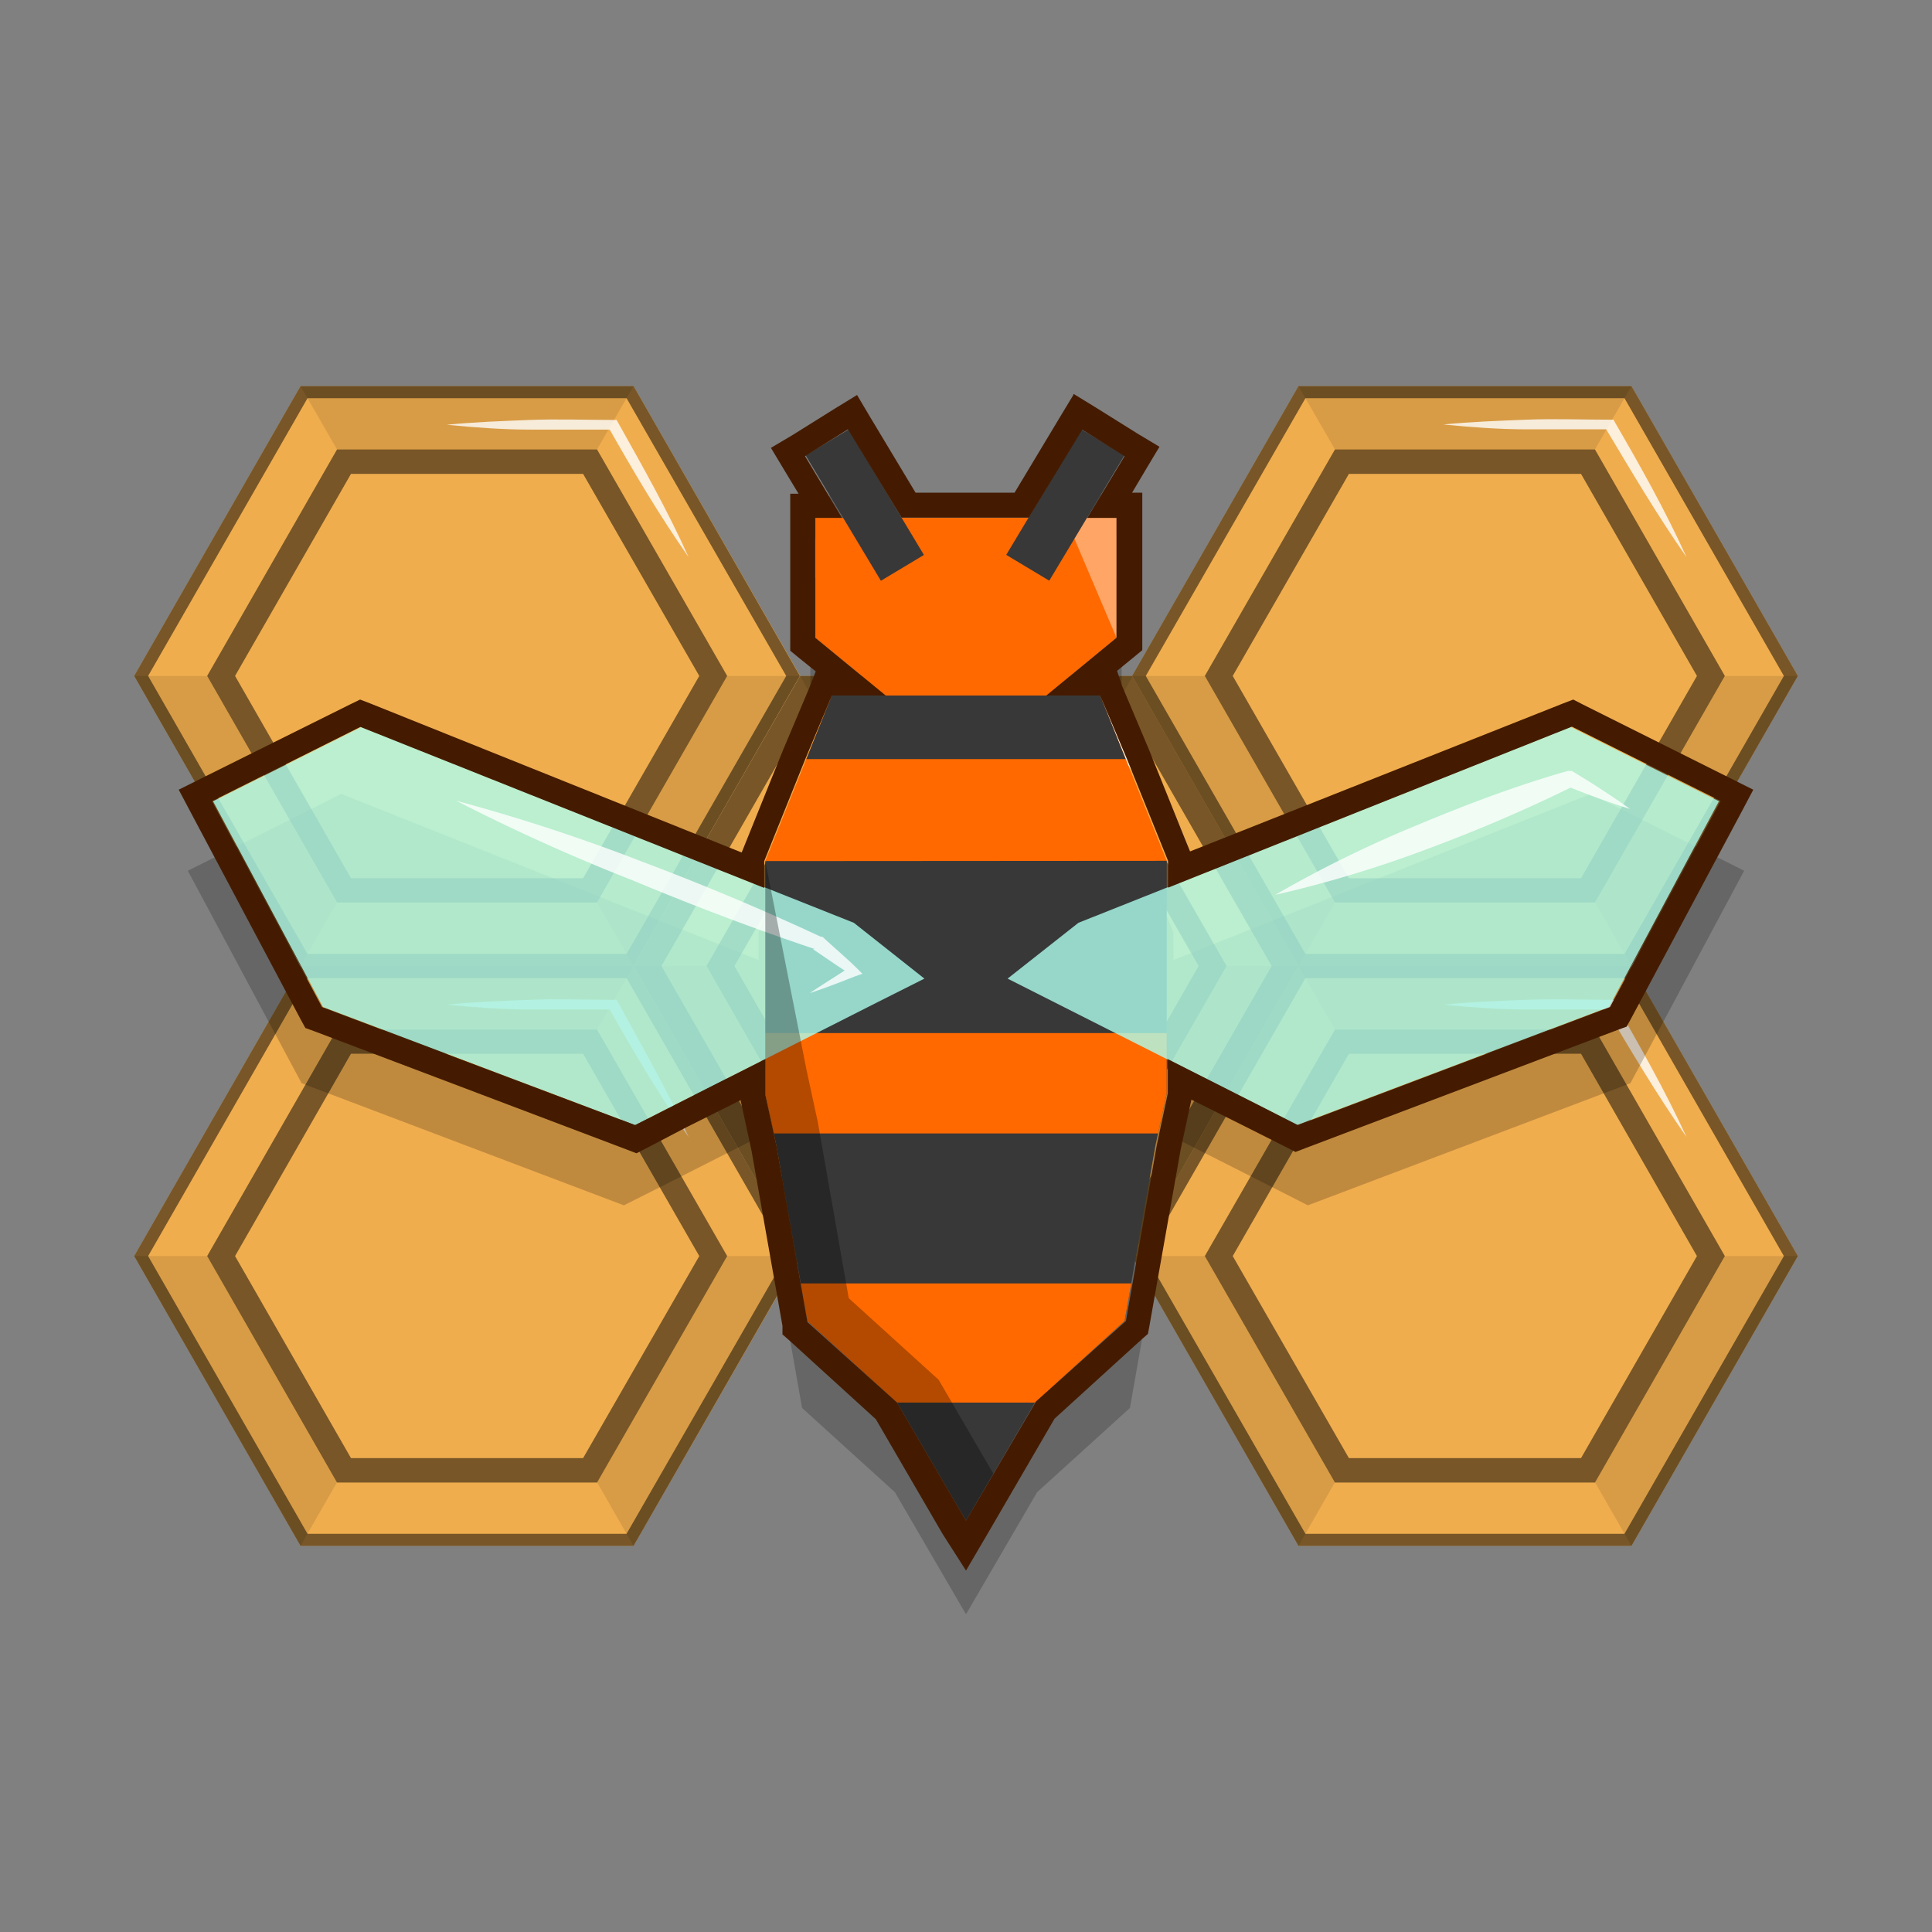 <svg xmlns="http://www.w3.org/2000/svg" viewBox="0 0 72 72"><rect x="0" y="0" width="72" height="72" fill="#808080" stroke="none"/><title>Bounty Bee - Level</title><polygon points="23.61 36 11.2 36 5 46.81 11.2 57.61 23.61 57.61 29.82 46.81 23.61 36" style="fill:#f0ad4e"/><polygon points="12.56 38.37 22.25 38.37 22.25 38.37 23.61 36 11.2 36 12.56 38.37 12.56 38.37" style="opacity:0.1"/><polygon points="27.1 46.81 22.25 55.24 22.25 55.24 23.61 57.61 29.82 46.81 27.1 46.81" style="opacity:0.1"/><polygon points="12.56 55.24 7.72 46.81 5 46.81 11.2 57.61 12.56 55.24 12.56 55.24" style="opacity:0.1"/><g style="opacity:0.5"><path d="M23.35,36.45,29.3,46.81,23.35,57.16H11.46L5.52,46.81l5.94-10.36H23.35m.26-.45H11.2L5,46.81l6.2,10.8H23.61l6.2-10.8L23.61,36Z"/></g><g style="opacity:0.5"><path d="M21.73,39.27l4.33,7.54-4.33,7.53H13.08L8.76,46.81l4.32-7.54h8.65m.52-.9H12.56L7.72,46.81l4.84,8.44h9.69l4.85-8.44-4.85-8.44Z"/></g><g style="opacity:0.8"><path d="M25.66,42.37c-1.1-1.57-2.07-3.21-3-4.86l.19.11c-1,0-2.07,0-3.1,0s-2.07-.08-3.1-.18c1-.1,2.06-.14,3.1-.18s2.07,0,3.1,0h.13l.06.11C23.93,39,24.87,40.63,25.66,42.37Z" style="fill:#fff"/></g><polygon points="42.22 25.19 29.82 25.19 23.61 36 29.82 46.81 42.22 46.81 48.43 36 42.22 25.19" style="fill:#f0ad4e"/><polygon points="31.17 27.56 40.86 27.56 40.86 27.56 42.22 25.19 29.82 25.19 31.17 27.56 31.17 27.56" style="opacity:0.1"/><polygon points="45.71 36 40.86 44.44 40.86 44.44 42.22 46.81 48.43 36 45.71 36" style="opacity:0.1"/><polygon points="31.17 44.44 26.33 36 23.61 36 29.82 46.81 31.17 44.44 31.17 44.44" style="opacity:0.1"/><g style="opacity:0.5"><path d="M41.7,26.09,47.39,36,41.7,45.91H30.34L24.65,36l5.69-9.91H41.7m.52-.9H29.81L23.61,36l6.2,10.81H42.22L48.43,36,42.22,25.19Z"/></g><g style="opacity:0.5"><path d="M40.34,28.46,44.67,36l-4.33,7.54H31.7L27.37,36l4.33-7.54h8.64m.52-.9H31.17L26.33,36l4.84,8.44h9.69L45.71,36l-4.85-8.44Z"/></g><g style="opacity:0.8"><path d="M44.28,31.57A35,35,0,0,1,41,26.82l.39.22a35,35,0,0,1-6.2-.45,35.93,35.93,0,0,1,6.2-.44h.26l.13.22A35.4,35.4,0,0,1,44.28,31.57Z" style="fill:#fff"/></g><polygon points="23.61 14.39 11.2 14.39 5 25.19 11.2 36 23.61 36 29.82 25.19 23.61 14.39" style="fill:#f0ad4e"/><polygon points="12.56 16.75 22.25 16.75 22.25 16.75 23.61 14.39 11.2 14.39 12.56 16.75 12.56 16.75" style="opacity:0.1"/><polygon points="27.1 25.19 22.25 33.63 22.25 33.63 23.61 36 29.82 25.19 27.1 25.19" style="opacity:0.1"/><polygon points="12.56 33.63 7.72 25.19 5 25.19 11.2 36 12.56 33.63 12.56 33.63" style="opacity:0.1"/><g style="opacity:0.5"><path d="M23.35,14.84,29.3,25.19,23.35,35.55H11.46L5.52,25.19l5.94-10.35H23.35m.26-.45H11.2L5,25.19,11.2,36H23.61l6.2-10.81-6.2-10.8Z"/></g><g style="opacity:0.5"><path d="M21.73,17.66l4.33,7.53-4.33,7.54H13.08L8.76,25.19l4.32-7.53h8.65m.52-.91H12.56L7.72,25.19l4.84,8.44h9.69l4.85-8.44-4.85-8.44Z"/></g><g style="opacity:0.8"><path d="M25.66,20.76c-1.1-1.57-2.07-3.22-3-4.86l.19.11c-1,0-2.07,0-3.1,0s-2.07-.08-3.1-.18c1-.1,2.06-.14,3.1-.18s2.07,0,3.1,0h.13l.06.11C23.93,17.35,24.87,19,25.66,20.76Z" style="fill:#fff"/></g><polygon points="60.8 36 48.39 36 42.19 46.81 48.39 57.61 60.8 57.61 67 46.81 60.8 36" style="fill:#f0ad4e"/><polygon points="49.75 38.37 59.44 38.37 59.44 38.37 60.8 36 48.39 36 49.75 38.37 49.75 38.37" style="opacity:0.1"/><polygon points="64.28 46.81 59.44 55.24 59.44 55.24 60.8 57.61 67 46.81 64.28 46.81" style="opacity:0.1"/><polygon points="49.75 55.24 44.9 46.81 42.19 46.81 48.39 57.61 49.75 55.24 49.75 55.24" style="opacity:0.1"/><g style="opacity:0.5"><path d="M60.54,36.45l5.94,10.36L60.54,57.16H48.65L42.7,46.81l5.95-10.36H60.54M60.8,36H48.39l-6.2,10.81,6.2,10.8H60.8L67,46.81,60.8,36Z"/></g><g style="opacity:0.5"><path d="M58.92,39.27l4.32,7.54-4.32,7.53H50.27l-4.33-7.53,4.33-7.54h8.65m.52-.9H49.75L44.9,46.81l4.85,8.44h9.69l4.84-8.44-4.84-8.44Z"/></g><g style="opacity:0.8"><path d="M62.85,42.37c-1.1-1.57-2.07-3.21-3.05-4.86l.2.11c-1,0-2.07,0-3.11,0s-2.06-.08-3.1-.18c1-.1,2.07-.14,3.1-.18s2.07,0,3.11,0h.13l.06.11C61.12,39,62.05,40.63,62.85,42.37Z" style="fill:#fff"/></g><polygon points="60.8 14.39 48.39 14.39 42.19 25.19 48.39 36 60.8 36 67 25.19 60.8 14.39" style="fill:#f0ad4e"/><polygon points="49.75 16.75 59.44 16.75 59.44 16.75 60.8 14.39 48.39 14.39 49.75 16.75 49.75 16.75" style="opacity:0.1"/><polygon points="64.28 25.19 59.44 33.63 59.44 33.63 60.8 36 67 25.19 64.28 25.19" style="opacity:0.1"/><polygon points="49.75 33.63 44.9 25.19 42.19 25.19 48.39 36 49.75 33.63 49.75 33.63" style="opacity:0.1"/><g style="opacity:0.5"><path d="M60.54,14.84l5.94,10.35L60.54,35.55H48.65L42.7,25.19l5.95-10.35H60.54m.26-.45H48.39l-6.2,10.8L48.39,36H60.8L67,25.19l-6.2-10.8Z"/></g><g style="opacity:0.5"><path d="M58.92,17.66l4.32,7.53-4.32,7.54H50.27l-4.33-7.54,4.33-7.53h8.65m.52-.91H49.75L44.9,25.19l4.85,8.44h9.69l4.84-8.44-4.84-8.44Z"/></g><g style="opacity:0.8"><path d="M62.85,20.76c-1.1-1.57-2.07-3.22-3.05-4.86L60,16c-1,0-2.07,0-3.11,0s-2.06-.08-3.1-.18c1-.1,2.07-.14,3.1-.18s2.07,0,3.11,0h.13l.06.11C61.12,17.35,62.05,19,62.85,20.76Z" style="fill:#fff"/></g><g style="opacity:0.2"><polygon points="59.28 29.59 43.73 35.78 43.73 34.75 42.15 30.82 42.15 30.82 41.16 28.38 40.17 28.38 39.1 28.38 41.8 26.15 41.8 21.53 40.67 21.53 42.11 19.13 40.45 18.14 38.41 21.53 36 21.53 33.51 21.53 31.48 18.14 29.82 19.13 31.26 21.53 30.2 21.53 30.2 26.15 32.91 28.38 31.83 28.38 30.84 28.38 29.85 30.82 29.85 30.82 28.27 34.75 28.27 35.78 12.72 29.59 7 32.45 11.24 40.37 23.25 44.92 24.82 44.13 24.82 44.13 28.27 42.38 28.27 43.7 28.7 45.7 29.89 52.47 33.35 55.61 36 60.16 38.65 55.61 42.11 52.47 43.3 45.7 43.73 43.7 43.73 42.38 47.19 44.13 47.19 44.13 48.74 44.92 60.76 40.37 65 32.45 59.28 29.59"/></g><polygon points="31 25.92 31.97 25.92 40.03 25.92 41 25.92 43.48 32.08 39.99 33.48 39.81 33.55 36 36.54 32.19 33.55 28.52 32.09 31 25.92" style="fill:#ff6900"/><polygon points="30.39 23.77 30.39 19.3 36 19.3 41.61 19.3 41.61 23.77 36 28.38 30.39 23.77" style="fill:#ff6900"/><polygon points="43.06 42.68 43.48 40.75 43.48 32.08 28.52 32.09 28.52 40.75 28.93 42.68 30.09 49.23 33.43 52.27 36 56.67 38.57 52.27 41.91 49.23 43.06 42.68" style="fill:#383838"/><polygon points="28.52 38.5 28.52 40.75 28.84 42.24 43.16 42.24 43.48 40.75 43.48 38.5 28.52 38.5" style="fill:#ff6900"/><polygon points="42.16 47.83 29.84 47.83 30.09 49.23 33.43 52.27 38.57 52.27 41.91 49.23 42.16 47.83" style="fill:#ff6900"/><polygon points="41.95 28.29 41 25.92 40.03 25.92 31.97 25.92 31 25.92 30.05 28.29 41.95 28.29" style="fill:#383838"/><polygon points="23.67 41.93 12.04 37.53 7.94 29.86 13.47 27.09 31.82 34.39 34.45 36.47 32.7 37.35 25.18 41.16 25.18 41.16 23.67 41.93" style="fill:#aeffef;opacity:0.8"/><g style="opacity:0.8"><path d="M17,29.84A68,68,0,0,1,23.9,32.1c2.26.85,4.5,1.79,6.69,2.81l.06,0h0c.42.39.86.76,1.27,1.16l.22.22-.26.09c-.56.22-1.12.44-1.7.63.5-.34,1-.64,1.54-1l0,.31c-.49-.3-.95-.63-1.43-.95l.08,0c-2.3-.77-4.56-1.63-6.79-2.56A71.61,71.61,0,0,1,17,29.84Z" style="fill:#fff"/></g><rect x="31.29" y="16.1" width="1.87" height="5.45" transform="translate(-5.09 19.26) rotate(-30.96)" style="fill:#383838"/><polygon points="41.61 23.77 41.61 19.3 39.71 19.3 41.61 23.77" style="fill:#fff;opacity:0.4"/><rect x="36.98" y="17.89" width="5.45" height="1.87" transform="translate(3.13 43.18) rotate(-59.03)" style="fill:#383838"/><polygon points="59.96 37.53 48.33 41.93 46.83 41.16 46.83 41.16 37.55 36.47 40.19 34.39 58.53 27.09 64.06 29.86 59.96 37.53" style="fill:#aeffef;opacity:0.8"/><g style="opacity:0.8"><path d="M47.52,33.35a44,44,0,0,1,5.34-2.62c1.82-.76,3.67-1.46,5.57-2l.14,0,.09.05c.71.43,1.41.88,2.09,1.37-.8-.25-1.58-.54-2.35-.85h.24a58,58,0,0,1-5.45,2.34A43.9,43.9,0,0,1,47.52,33.35Z" style="fill:#fff"/></g><polygon points="28.52 32.09 28.52 40.75 28.93 42.68 30.09 49.23 33.43 52.27 36 56.67 37.02 54.92 34.98 51.42 31.63 48.38 30.48 41.83 30.06 39.89 28.52 32.09" style="opacity:0.3"/><path d="M40.31,16l1.6,1L40.52,19.3h1.09v4.47L39,25.92h2l1,2.37,1.53,3.79v1l15.05-6,5.54,2.77L60,37.53l-11.63,4.4-1.51-.77h0l-3.34-1.69v1.28l-.41,1.93-1.15,6.55-3.35,3L36,56.67l-2.57-4.4-3.34-3-1.15-6.55-.42-1.93V39.47l-3.34,1.69h0l-1.51.77L12,37.53l-4.1-7.67,5.53-2.77,15.05,6v-1l1.53-3.8L31,25.92h2l-2.62-2.15V19.3h1L30,17l1.6-1,2,3.29h4.74l2-3.29M40,14.72l-.49.81-1.7,2.83H34.12l-1.7-2.83-.48-.81-.8.49-1.6,1-.81.48.48.8.55.91h-.31v5.85l.34.28.61.49h0l-.23.59-1,2.37-1.53,3.79L13.81,26.22l-.39-.15-.37.18L7.52,29l-.86.43.45.85L11.21,38l.17.31.33.12,11.62,4.4.39.15.37-.19L25.6,42l2-1,.41,1.9,1.15,6.51,0,.32.24.21,3.24,2.95,2.49,4.28L36,58.53l.81-1.38,2.49-4.28,3.24-2.95.24-.21.06-.32L44,42.84l.4-1.86,2,1,1.51.76.37.19.39-.15,11.62-4.4.33-.12.17-.31,4.1-7.67.45-.85L64.48,29,59,26.26l-.37-.19-.39.15L44.35,31.73l-1.53-3.79-1-2.37L41.63,25h0l.6-.49.34-.28V18.36h-.38l.54-.91.48-.8-.8-.48-1.6-1-.8-.49Z" style="fill:#441b00"/></svg>